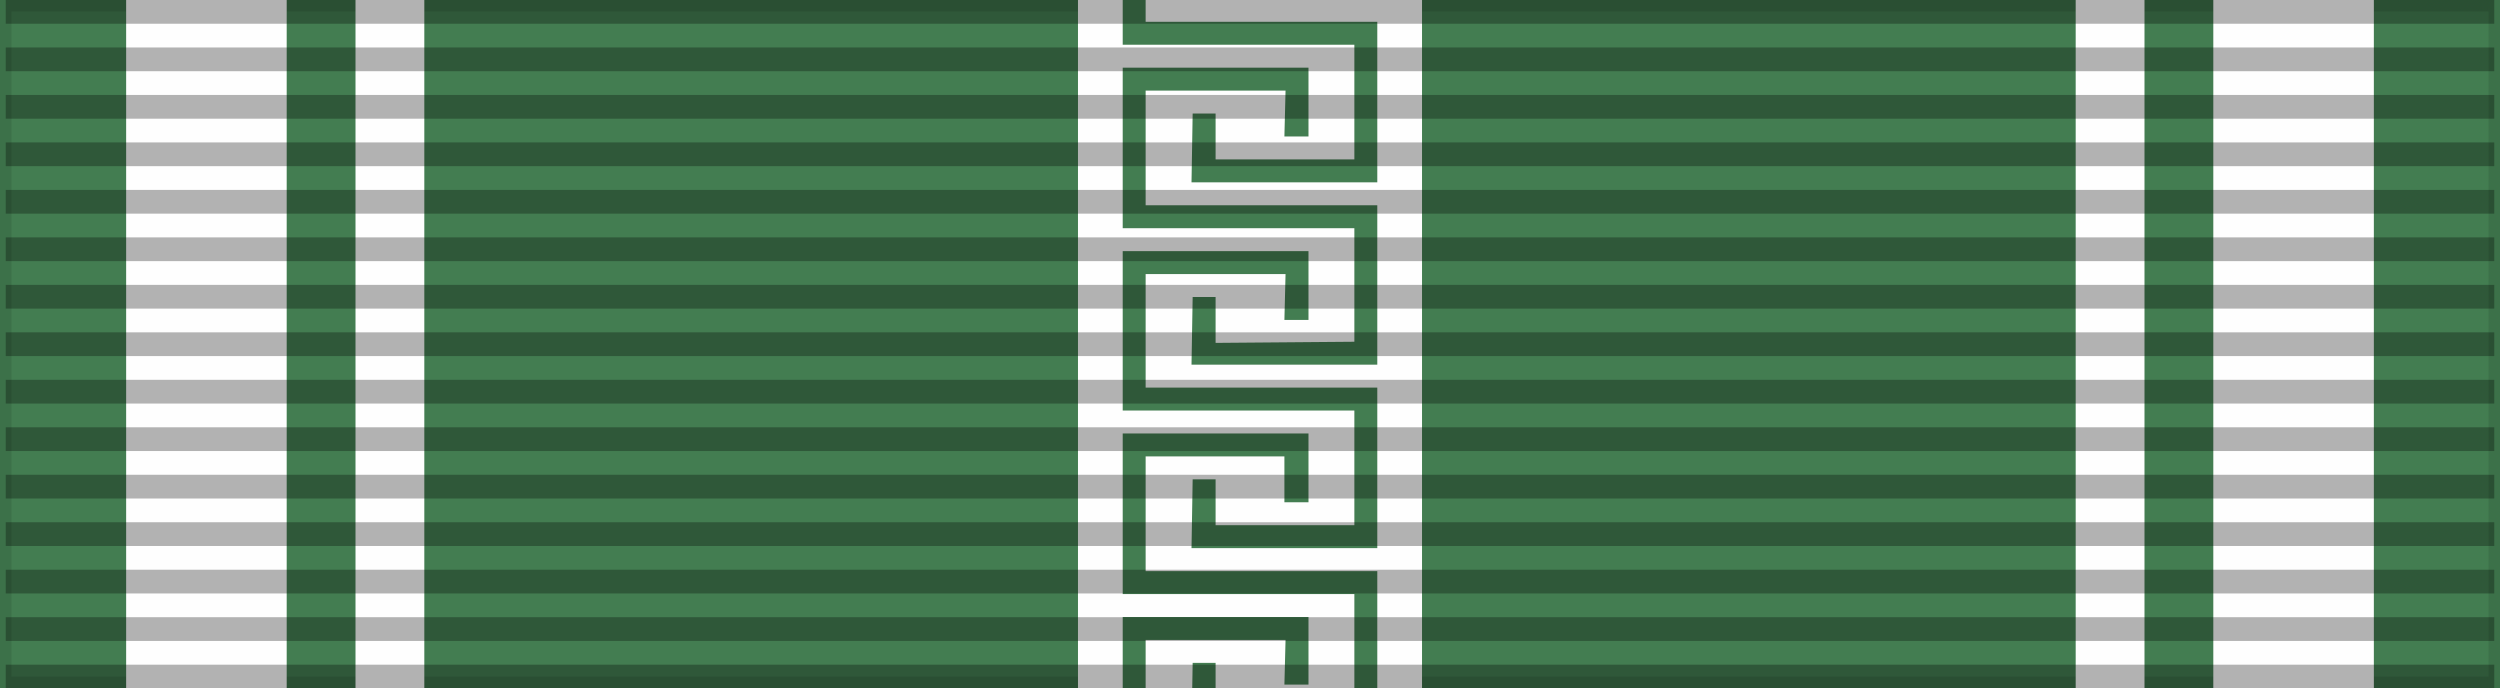 <?xml version="1.0" encoding="UTF-8"?>
<svg xmlns="http://www.w3.org/2000/svg" width="218" height="60">
<rect width="100%" height="100%" fill="#333333" stroke="none"/>
<rect width="218" height="60" style="fill:#437d51;stroke:#000;stroke-width:2;stroke-opacity:.1"/>
<path stroke="#fefefe" stroke-width="30" d="m109,0V60"/>
<path stroke="#fefefe" stroke-width="14" d="m18,0v60m182,0V0"/>
<path stroke="#fefefe" stroke-width="6" d="m34,0v60m150,0V0"/>
<style type="text/css">
	.st0{fill:#437d51;}
</style>
		<polygon class="st0" points="114.1,27.9 112,27.9 112.1,23.9 99.9,23.9 99.9,33.8 120.1,33.8 120.1,47.8 103.9,47.8 104,41.8 
			106,41.8 106,45.8 118.1,45.8 118.1,35.8 97.9,35.8 97.9,21.9 114.1,21.9"/>
		<polygon class="st0" points="114.1,11.9 112,11.9 112.1,7.9 99.9,7.9 99.9,17.9 120.1,17.9 120.1,31.8 103.9,31.8 104,25.9 
			106,25.9 106,29.9 118.1,29.8 118.1,19.9 97.9,19.9 97.9,5.9 114.1,5.9"/>
		<polygon class="st0" points="114.1,-4 112.1,-4 112.1,-8 99.9,-8 99.9,1.9 120.1,1.9 120.1,15.9 103.9,15.9 104,9.9 106,9.9 
			106,13.9 118.1,13.9 118.1,3.9 97.9,3.9 97.9,-10 114.1,-10"/>
		<polygon class="st0" points="114.1,43.8 112,43.8 112,39.8 99.9,39.8 99.9,49.8 120.1,49.8 120.1,63.7 103.9,63.7 104,57.8 
			106,57.8 106,61.8 118.1,61.7 118.1,51.8 97.9,51.8 97.9,37.8 114.1,37.8"/>
		<polygon class="st0" points="114.1,59.7 112,59.7 112.1,55.8 99.9,55.8 99.9,65.7 120.1,65.7 120.1,79.7 103.9,79.7 104,73.7 
			106,73.7 106,77.7 118.1,77.7 118.1,67.7 97.9,67.7 97.9,53.8 114.1,53.8"/>
<path d="m109,0v60" style="stroke:#000;stroke-width:217;stroke-dasharray:2.07;opacity:.3"/>
</svg>
